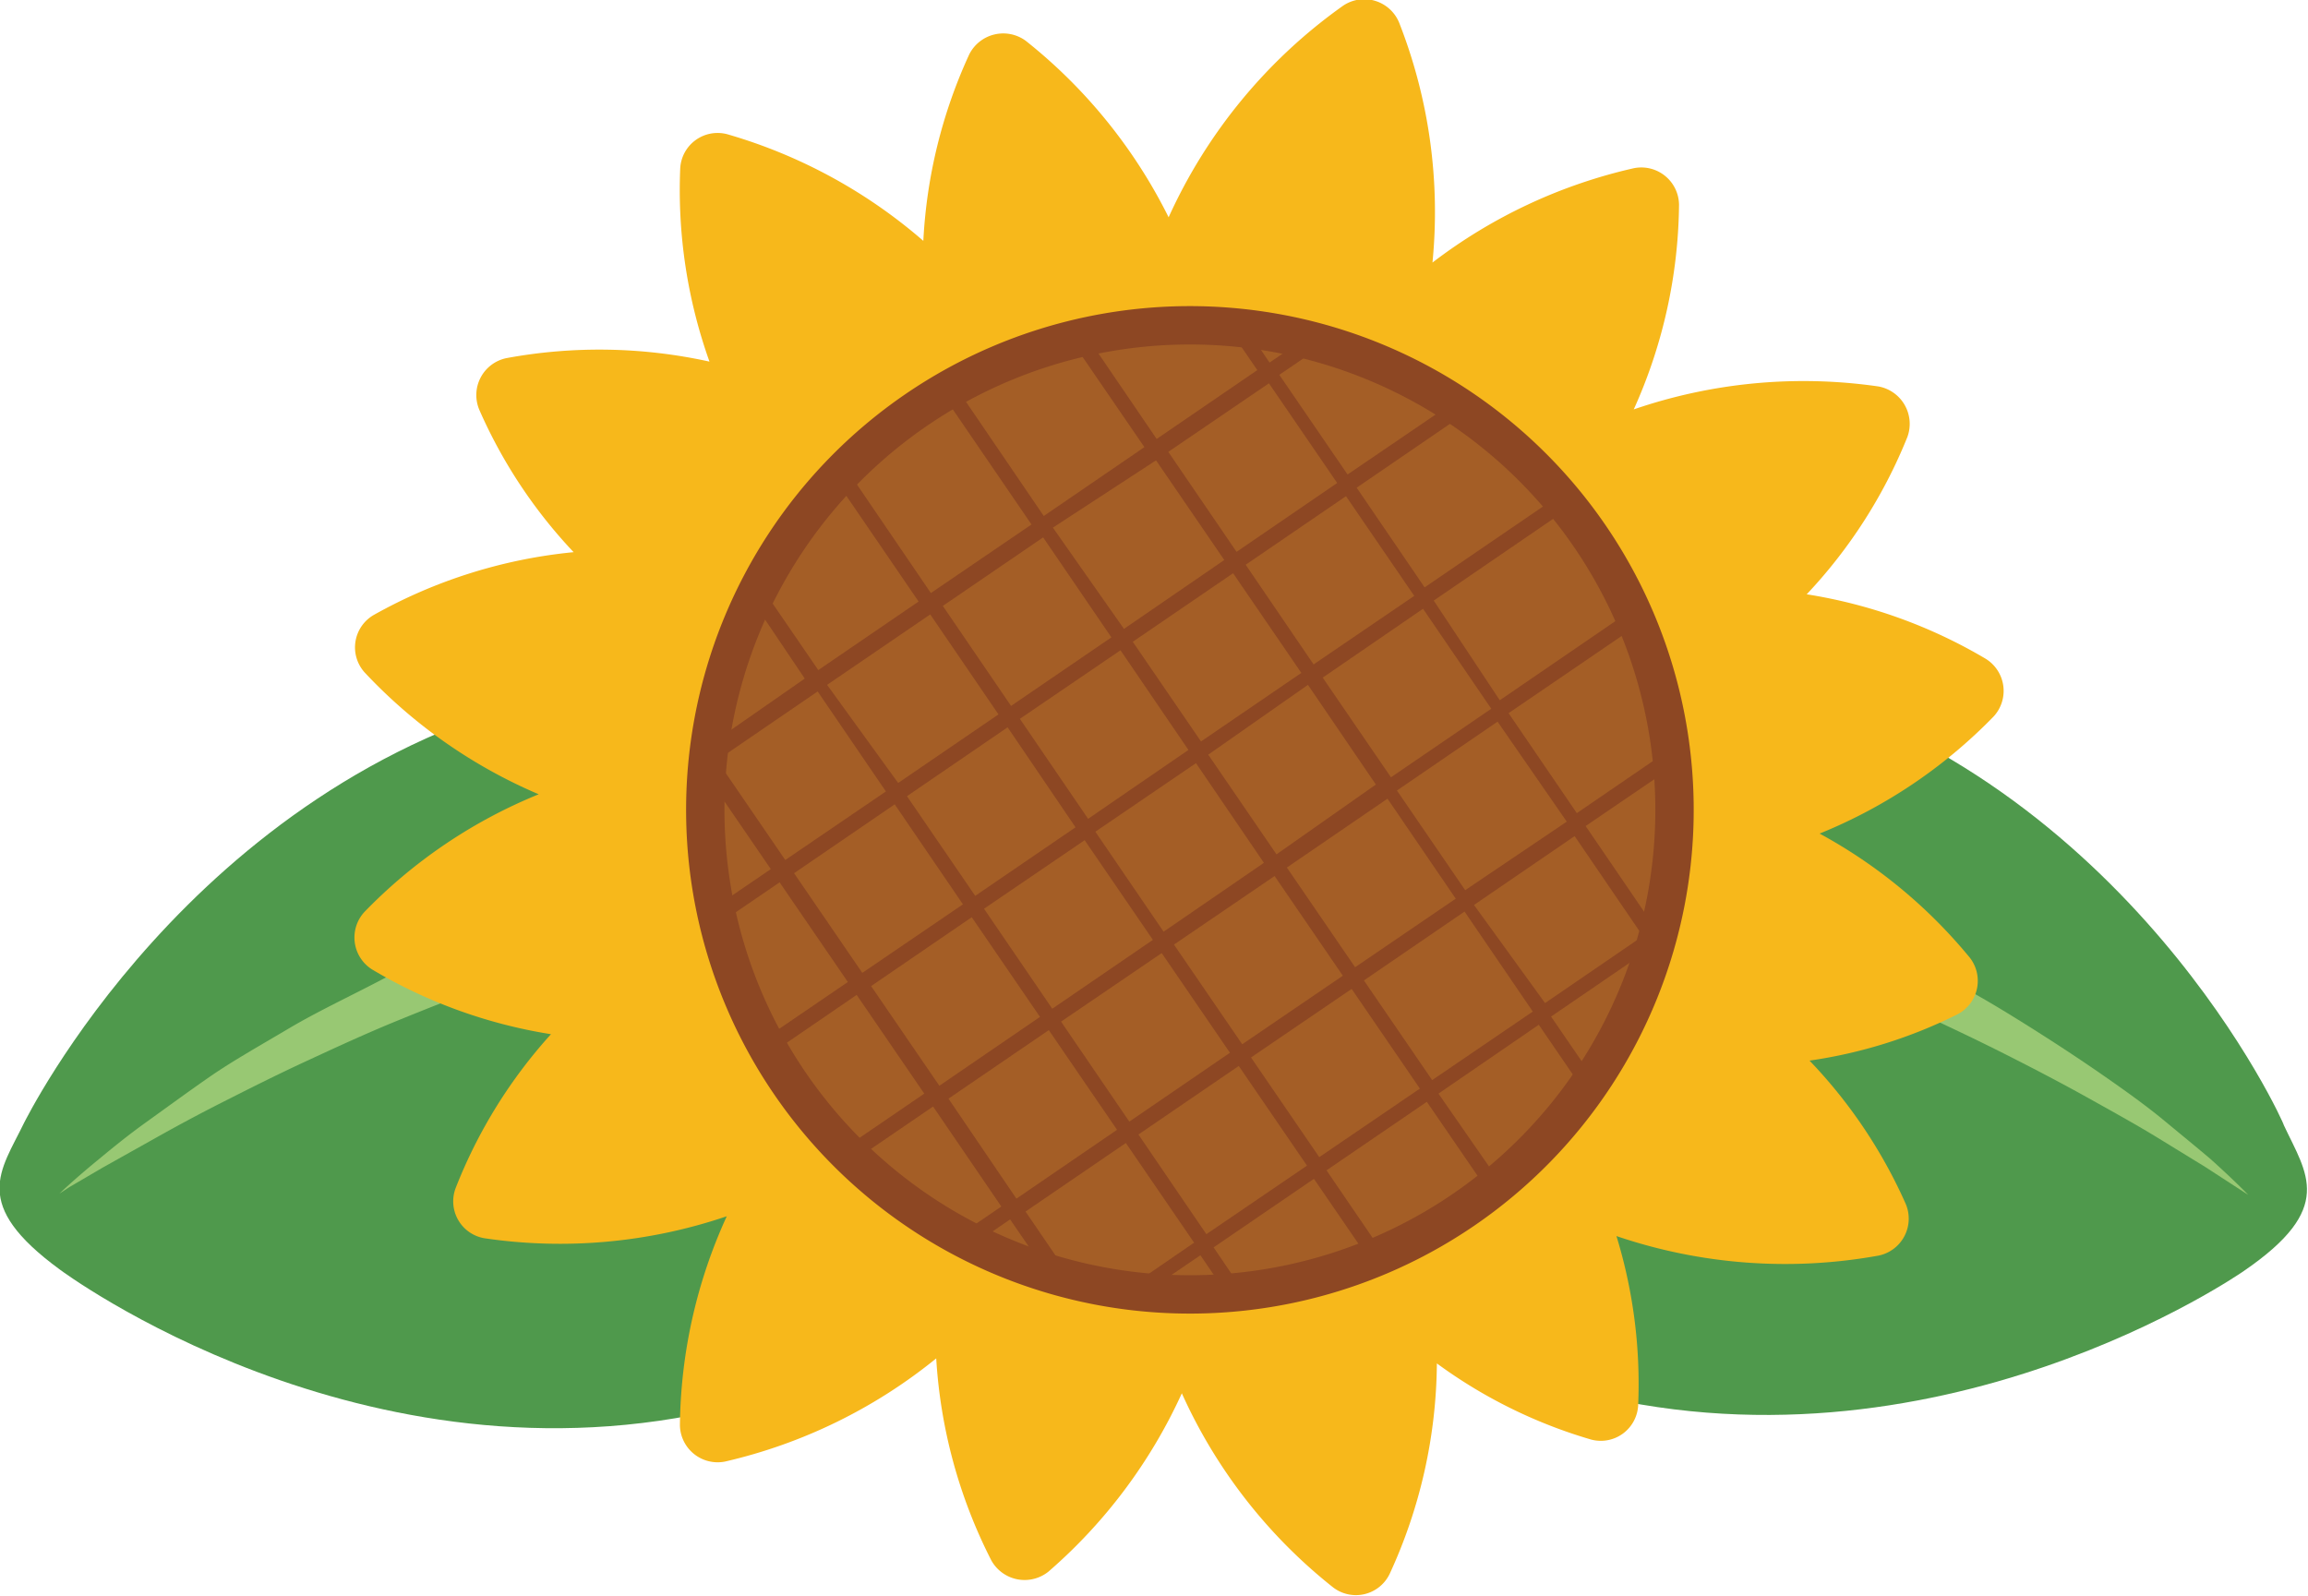 <svg id="レイヤー_1" data-name="レイヤー 1" xmlns="http://www.w3.org/2000/svg" viewBox="0 0 73.39 50.75"><defs><style>.cls-1{fill:none;stroke:#8d4723;stroke-miterlimit:10;stroke-width:1.22px}.cls-2{fill:#4f994c}.cls-3{fill:#98c873}.cls-4{fill:#f7b81b}.cls-5{fill:#a45e26}.cls-6{clip-path:url(#clip-path)}.cls-7{fill:#8d4723}</style><clipPath id="clip-path" transform="translate(-475.41 -358.22)"><path id="SVGID" class="cls-1" d="M528.39 386.83a15.41 15.41 0 1 1-12.3-18 15.41 15.41 0 0 1 12.3 18z"/></clipPath></defs><title>名称未設定-15</title><path class="cls-2" d="M493 380.31c11.56-2.81 21.45 6.17 21.45 6.17 1.37 1 1.62 1.35.87 2.9 0 0-5.25 10.8-16.81 13.61s-21.19-4.39-21.19-4.39c-2.86-2.09-1.89-3.13-1.14-4.68.01 0 5.27-10.8 16.82-13.61z" transform="translate(-475.41 -358.22)"/><path class="cls-3" d="M477.3 396.18s.44-.43 1.26-1.1c.41-.34.91-.75 1.51-1.18s1.28-.93 2-1.43 1.61-1 2.52-1.54 1.9-1 2.93-1.54 2.12-1 3.25-1.39 2.3-.8 3.49-1.14c.59-.17 1.19-.3 1.79-.45s1.2-.25 1.8-.34 1.19-.19 1.79-.24l.88-.08h3.41l.8.07.79.07.75.12.72.12c.24 0 .47.1.69.15l.66.16a5.8 5.8 0 0 1 .63.16l1.13.37c.71.25 1.3.53 1.79.73.95.49 1.48.78 1.48.78s-.59-.17-1.59-.49l-.85-.21c-.31-.07-.63-.18-1-.24l-1.14-.21c-.4-.07-.83-.11-1.27-.17-.22 0-.44-.07-.67-.08h-.71l-.72-.05h-3.12l-.82.07c-1.11.09-2.24.27-3.38.47-.58.1-1.14.25-1.72.36s-1.15.28-1.72.44-1.14.32-1.7.51l-.85.27-.83.29c-1.1.38-2.18.81-3.21 1.23s-2 .87-2.95 1.31-1.8.87-2.61 1.28-1.53.8-2.17 1.16l-1.66.93-1.06.62z" transform="translate(-475.41 -358.22)"/><path class="cls-2" d="M531.65 379.91c-11.48-3.14-21.61 5.55-21.61 5.55-1.41 1-1.67 1.31-1 2.87 0 0 4.94 11 16.42 14.09s21.3-3.78 21.3-3.78c2.92-2 2-3.08 1.27-4.64.04 0-4.9-11-16.38-14.09z" transform="translate(-475.41 -358.22)"/><path class="cls-3" d="M546.9 396.22l-.37-.24-1-.65-1.63-1c-.63-.38-1.35-.78-2.14-1.22s-1.65-.89-2.56-1.35-1.9-.93-2.92-1.4-2.08-.91-3.17-1.32l-.83-.32-.83-.29c-.55-.21-1.12-.37-1.69-.55s-1.14-.33-1.7-.49-1.14-.3-1.71-.41c-1.14-.24-2.27-.45-3.37-.57l-.81-.09-.81-.06h-3.75c-.23 0-.45 0-.67.06-.44.05-.87.07-1.28.14l-1.14.17c-.36.05-.69.15-1 .21l-.85.18c-1 .3-1.6.45-1.6.45l1.5-.74c.5-.19 1.09-.45 1.81-.67l1.14-.34a5.81 5.81 0 0 1 .63-.15l.66-.14c.23 0 .46-.1.7-.13l.73-.1.75-.09.78-.05.81-.05h1.67l.86.05c.29 0 .58 0 .88.07l.88.11c.59.06 1.18.18 1.78.29s1.19.25 1.79.39 1.19.31 1.78.49c1.17.38 2.33.78 3.44 1.25s2.2 1 3.22 1.48 2 1.07 2.88 1.62 1.72 1.1 2.47 1.62 1.42 1 2 1.48 1.07.88 1.47 1.22c.78.7 1.2 1.14 1.2 1.14z" transform="translate(-475.41 -358.22)"/><path class="cls-4" d="M538 388.62a16.14 16.14 0 0 0-4.73-3.89 16.21 16.21 0 0 0 5.53-3.72 1.2 1.2 0 0 0-.25-1.84 16.07 16.07 0 0 0-5.69-2.05 16 16 0 0 0 3.2-5 1.21 1.21 0 0 0-.92-1.61 16.62 16.62 0 0 0-7.78.73 16.18 16.18 0 0 0 1.44-6.51 1.2 1.2 0 0 0-1.44-1.16 16.53 16.53 0 0 0-6.4 3 16.47 16.47 0 0 0-1.06-7.63 1.2 1.2 0 0 0-1.78-.54 16.69 16.69 0 0 0-5.55 6.73 16.58 16.58 0 0 0-4.54-5.61 1.21 1.21 0 0 0-1.8.43 16.13 16.13 0 0 0-1.46 5.93 16.5 16.5 0 0 0-6.23-3.39 1.19 1.19 0 0 0-1.5 1.08 16.23 16.23 0 0 0 .93 6.15 16.27 16.27 0 0 0-6.46-.11 1.2 1.2 0 0 0-.86 1.64 15.86 15.86 0 0 0 3 4.53 16.17 16.17 0 0 0-6.36 2 1.19 1.19 0 0 0-.29 1.82 16.35 16.35 0 0 0 5.54 3.88 16.23 16.23 0 0 0-5.54 3.74 1.2 1.2 0 0 0 .24 1.83 16 16 0 0 0 5.69 2.06 15.92 15.92 0 0 0-3.03 4.89 1.19 1.19 0 0 0 .92 1.6 16.48 16.48 0 0 0 7.7-.7 16.35 16.35 0 0 0-1.49 6.64 1.2 1.2 0 0 0 1.44 1.16 16.55 16.55 0 0 0 6.71-3.28 16.26 16.26 0 0 0 1.75 6.42 1.21 1.21 0 0 0 1.82.36 16.6 16.6 0 0 0 4.24-5.67 16.51 16.51 0 0 0 4.82 6.18 1.19 1.19 0 0 0 1.79-.44 16.25 16.25 0 0 0 1.5-6.69A15.76 15.76 0 0 0 526 404a1.19 1.19 0 0 0 1.5-1.08 16 16 0 0 0-.69-5.39 16.65 16.65 0 0 0 8.34.62 1.2 1.2 0 0 0 .86-1.64 15.91 15.91 0 0 0-3.06-4.56 15.42 15.42 0 0 0 4.7-1.47 1.2 1.2 0 0 0 .35-1.86z" transform="translate(-475.41 -358.22)"/><path id="SVGID-2" data-name="SVGID" class="cls-5" d="M528.32 386.71a15.41 15.41 0 1 1-12.3-18 15.42 15.42 0 0 1 12.3 18z" transform="translate(-475.41 -358.22)"/><path class="cls-5" d="M528.32 386.71a15.41 15.41 0 1 1-12.3-18 15.42 15.42 0 0 1 12.3 18z" transform="translate(-475.41 -358.22)"/><g class="cls-6"><path class="cls-7" d="M533 384.92l-.28-.42-4.72 3.17-2.17-3.18 4.64-3.16-.29-.42-4.63 3.17-2.17-3.18 4.63-3.16-.28-.42-4.63 3.17-2.1-3.17 4.63-3.17-.28-.42-4.64 3.17-2.16-3.17 4.63-3.17-.28-.41-4.64 3.16-2.17-3.17 4.61-3.14-.29-.41-4.63 3.16-2.55-3.75-.39.27 2.55 3.72-3.2 2.19-2.54-3.73-.4.27 2.55 3.72-3.2 2.19-2.54-3.73-.4.27 2.55 3.73-3.2 2.18-2.54-3.73-.4.27 2.55 3.73-3.19 2.18-2.55-3.72-.39.26 2.51 3.73-3.16 2.2-2.55-3.72-.39.26 2.54 3.73L492 386l.28.42 5.47-3.73 2.17 3.17-5.47 3.73.29.42 5.46-3.73 2.17 3.17-5.47 3.73.29.42 5.46-3.74 2.15 3.14-5.46 3.73.28.41 5.46-3.73 2.17 3.18-5.46 3.73.28.41 5.46-3.73 2.17 3.17-5.46 3.74.28.41 5.47-3.73 2.26 3.31.39-.26-2.26-3.32 3.2-2.18 2.26 3.31.39-.27-2.23-3.29 3.19-2.18 2.27 3.31.39-.27-2.26-3.31 3.19-2.18 2.27 3.31.39-.27-2.29-3.3 3.19-2.19 2.27 3.32.39-.27-2.27-3.31 3.2-2.19 2.26 3.31.4-.26-2.27-3.32zm-7.77-.57l-3.23 2.18-2.17-3.17 3.2-2.19zm-11.4-2.13L517 380l2.16 3.17-3.16 2.22zm1.77 3.44l-3.19 2.19-2.17-3.18 3.2-2.18zm-2-3.86l-2.17-3.17 3.19-2.18 2.17 3.17zm-.4.27l-3.19 2.19-2.17-3.18 3.2-2.18zm-3.59 2.46l-3.19 2.18-2.17-3.17 3.2-2.19zm.29.41l2.17 3.17-3.2 2.19-2.17-3.18zm2.45 3.59l2.17 3.17-3.2 2.19-2.17-3.18zm.39-.27l3.2-2.18 2.17 3.17-3.2 2.18zm3.59-2.45l3.2-2.19 2.17 3.18-3.2 2.18zm6.5-5.05l-3.19 2.18-2.17-3.17 3.19-2.19zm-2.45-3.59l-3.2 2.18-2.16-3.17 3.19-2.18zm-4.62-6.76l2.17 3.17-3.2 2.19-2.17-3.18zm-3.59 2.45l2.17 3.17-3.19 2.19-2.26-3.22zm-3.59 2.45l2.17 3.18-3.19 2.18-2.17-3.18zm-3.59 2.45l2.17 3.18-3.19 2.18-2.26-3.12zm-6.78 4.64l3.2-2.19 2.17 3.18-3.2 2.18zm2.45 3.59l3.2-2.19 2.17 3.18-3.2 2.18zm2.45 3.59l3.2-2.19 2.17 3.17-3.2 2.19zm2.46 3.58l3.19-2.18 2.17 3.17-3.2 2.19zm4.62 6.77l-2.17-3.18 3.19-2.18 2.17 3.17zm3.58-2.46l-2.16-3.17 3.19-2.18 2.17 3.17zm3.59-2.45l-2.17-3.17 3.2-2.18 2.17 3.17zm3.59-2.45l-2.17-3.17 3.2-2.19 2.17 3.18zm3.59-2.45l-2.26-3.12 3.2-2.19 2.17 3.18z" transform="translate(-475.41 -358.22)"/></g><path id="SVGID-3" data-name="SVGID" class="cls-1" d="M528.39 386.83a15.41 15.41 0 1 1-12.3-18 15.41 15.41 0 0 1 12.3 18z" transform="translate(-475.41 -358.22)"/></svg>